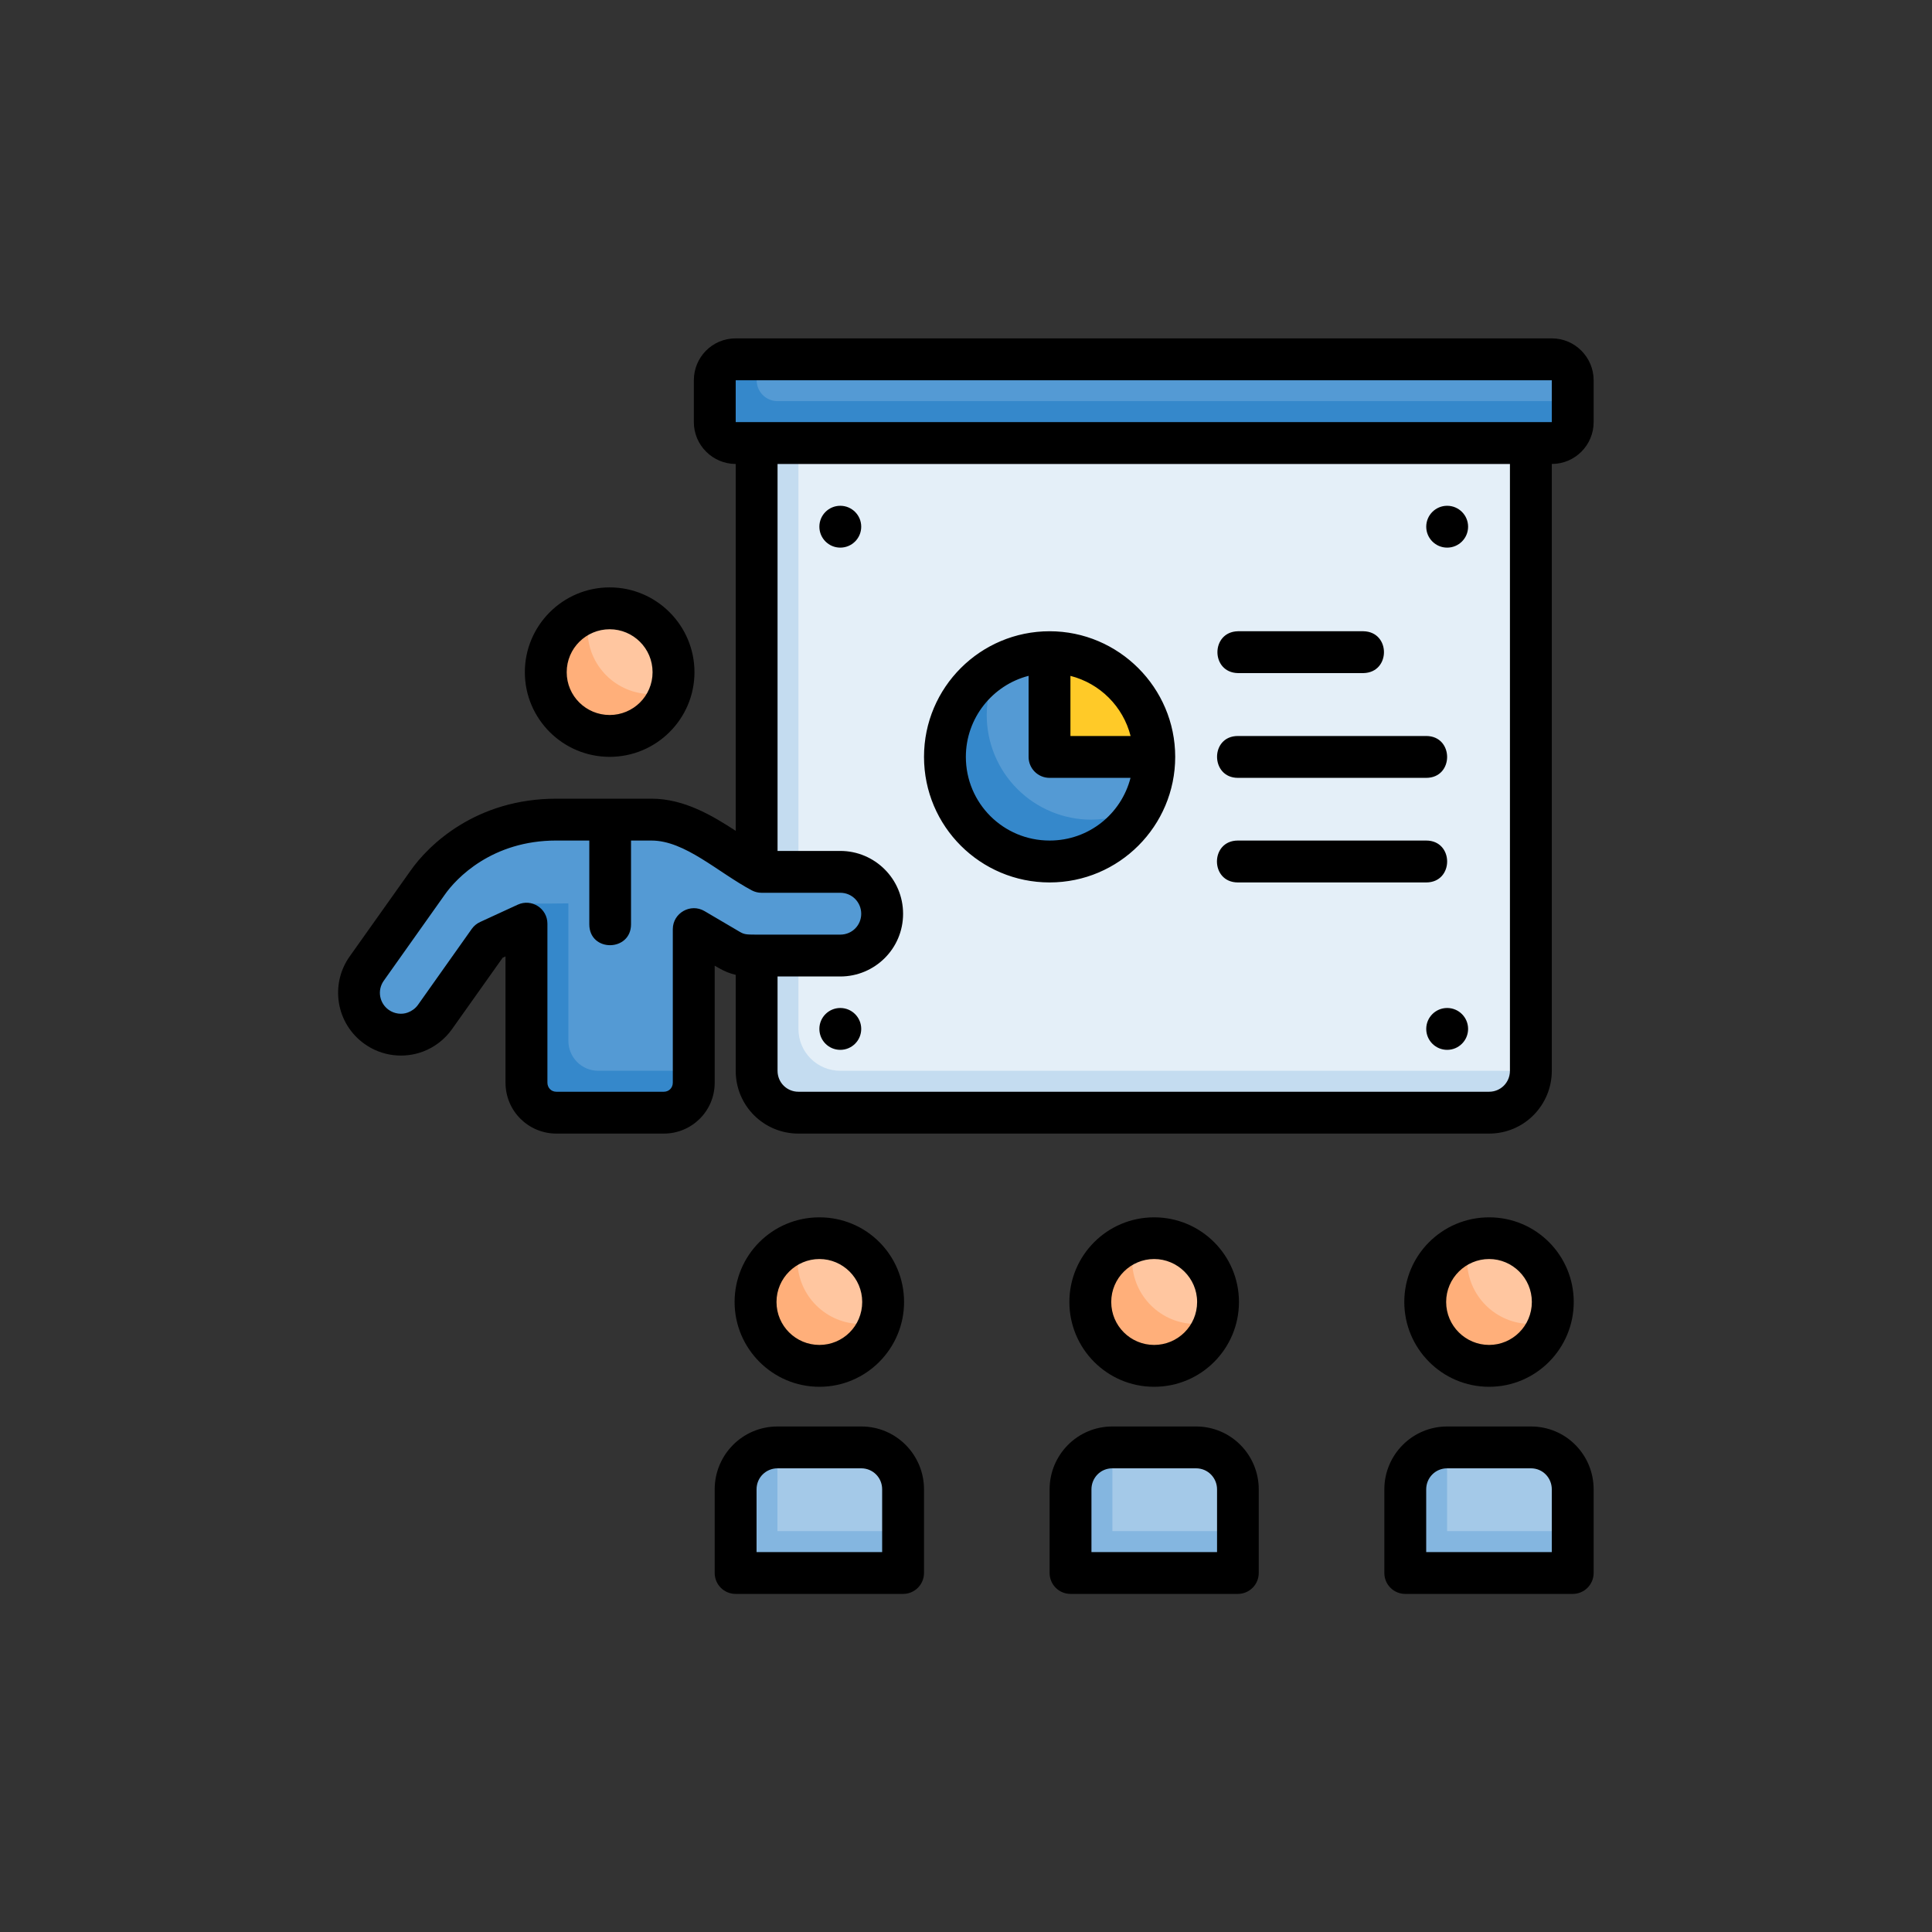 <svg width="120" height="120" viewBox="0 0 120 120" fill="none" xmlns="http://www.w3.org/2000/svg">
<rect x="0" y="0" width="120" height="120" fill="#333333" stroke="none"/>
<path d="M69.092 89.903H74.291C75.731 89.903 76.89 91.062 76.89 92.502V97.701H66.492V92.502C66.492 91.062 67.652 89.903 69.092 89.903Z" fill="#A4C9E8"/>
<path d="M75.647 80.87C75.647 81.39 75.545 81.906 75.346 82.387C75.146 82.868 74.854 83.305 74.486 83.673C74.118 84.041 73.681 84.333 73.2 84.532C72.719 84.731 72.204 84.834 71.683 84.834C71.162 84.834 70.647 84.731 70.166 84.532C69.685 84.333 69.248 84.041 68.88 83.673C68.512 83.305 68.22 82.868 68.02 82.387C67.821 81.906 67.719 81.39 67.719 80.87C67.719 80.349 67.821 79.834 68.02 79.353C68.22 78.872 68.512 78.435 68.88 78.067C69.248 77.698 69.685 77.406 70.166 77.207C70.647 77.008 71.162 76.906 71.683 76.906C72.734 76.906 73.743 77.323 74.486 78.067C75.23 78.81 75.647 79.818 75.647 80.87Z" fill="#FFC6A0"/>
<path d="M67.719 80.871C67.72 83.06 69.495 84.834 71.684 84.833C73.419 84.834 74.953 83.705 75.469 82.049C75.086 82.17 74.686 82.233 74.284 82.234C72.094 82.234 70.319 80.46 70.318 78.271C70.318 77.871 70.379 77.473 70.499 77.091C68.846 77.608 67.72 79.139 67.719 80.871Z" fill="#FFAF7A"/>
<path d="M89.881 89.903H95.08C96.52 89.903 97.68 91.062 97.68 92.502V97.701H87.281V92.502C87.281 91.062 88.441 89.903 89.881 89.903Z" fill="#A4C9E8"/>
<path d="M96.452 80.87C96.452 81.39 96.35 81.906 96.15 82.387C95.951 82.868 95.659 83.305 95.291 83.673C94.923 84.041 94.486 84.333 94.005 84.532C93.524 84.731 93.008 84.834 92.488 84.834C91.967 84.834 91.452 84.731 90.971 84.532C90.49 84.333 90.053 84.041 89.685 83.673C89.316 83.305 89.024 82.868 88.825 82.387C88.626 81.906 88.523 81.39 88.523 80.87C88.523 80.349 88.626 79.834 88.825 79.353C89.024 78.872 89.316 78.435 89.685 78.067C90.053 77.698 90.49 77.406 90.971 77.207C91.452 77.008 91.967 76.906 92.488 76.906C93.008 76.906 93.524 77.008 94.005 77.207C94.486 77.406 94.923 77.698 95.291 78.067C95.659 78.435 95.951 78.872 96.15 79.353C96.35 79.834 96.452 80.349 96.452 80.87Z" fill="#FFC6A0"/>
<path d="M88.523 80.871C88.524 83.06 90.3 84.834 92.489 84.833C94.224 84.834 95.758 83.705 96.274 82.049C95.89 82.17 95.491 82.233 95.088 82.234C92.899 82.234 91.124 80.46 91.123 78.271C91.123 77.871 91.184 77.473 91.303 77.091C89.65 77.608 88.525 79.139 88.523 80.871Z" fill="#FFAF7A"/>
<path d="M89.881 89.903C88.441 89.903 87.281 91.062 87.281 92.502V97.701H97.68V95.102H89.881V89.903Z" fill="#84B6E0"/>
<path d="M48.287 89.903H53.486C54.926 89.903 56.086 91.062 56.086 92.502V97.701H45.688V92.502C45.688 91.062 46.847 89.903 48.287 89.903Z" fill="#A4C9E8"/>
<path d="M48.287 89.903C46.847 89.903 45.688 91.062 45.688 92.502V97.701H56.086V95.102H48.287V89.903Z" fill="#84B6E0"/>
<path d="M54.858 80.87C54.858 81.39 54.756 81.906 54.557 82.387C54.357 82.868 54.065 83.305 53.697 83.673C53.329 84.041 52.892 84.333 52.411 84.532C51.93 84.731 51.415 84.834 50.894 84.834C50.373 84.834 49.858 84.731 49.377 84.532C48.896 84.333 48.459 84.041 48.091 83.673C47.723 83.305 47.431 82.868 47.231 82.387C47.032 81.906 46.93 81.39 46.93 80.87C46.93 79.818 47.347 78.81 48.091 78.067C48.834 77.323 49.843 76.906 50.894 76.906C51.945 76.906 52.954 77.323 53.697 78.067C54.441 78.81 54.858 79.818 54.858 80.87Z" fill="#FFC6A0"/>
<path d="M46.93 80.871C46.931 83.06 48.706 84.834 50.895 84.833C52.63 84.834 54.164 83.705 54.68 82.049C54.297 82.17 53.897 82.233 53.495 82.234C51.305 82.234 49.53 80.46 49.529 78.271C49.529 77.871 49.59 77.473 49.709 77.091C48.057 77.608 46.931 79.139 46.93 80.871Z" fill="#FFAF7A"/>
<path d="M41.827 41.748C41.827 42.799 41.409 43.807 40.666 44.551C39.922 45.294 38.914 45.712 37.863 45.712C36.811 45.712 35.803 45.294 35.06 44.551C34.316 43.807 33.898 42.799 33.898 41.748C33.898 40.696 34.316 39.688 35.06 38.944C35.803 38.201 36.811 37.783 37.863 37.783C38.383 37.783 38.899 37.886 39.38 38.085C39.861 38.284 40.298 38.576 40.666 38.944C41.034 39.313 41.326 39.75 41.525 40.231C41.724 40.712 41.827 41.227 41.827 41.748Z" fill="#FFC6A0"/>
<path d="M95.084 27.515V66.508C95.084 67.948 93.925 69.107 92.484 69.107H49.592C48.152 69.107 46.992 67.948 46.992 66.508V27.515" fill="#E4EFF8"/>
<path d="M46.992 27.515V66.508C46.992 67.948 48.152 69.107 49.592 69.107H92.484C93.925 69.107 95.084 67.948 95.084 66.508H52.191C50.751 66.508 49.592 65.348 49.592 63.908V27.515H46.992Z" fill="#C4DCF0"/>
<path d="M40.473 50.911H34.56C30.074 50.911 27.475 53.51 26.543 54.858L22.786 60.161C21.953 61.336 22.228 62.951 23.403 63.784C24.137 64.304 25.042 64.393 25.822 64.099C26.29 63.922 26.713 63.608 27.026 63.167L30.377 58.443L32.703 57.374V67.246C32.703 68.277 33.531 69.107 34.559 69.107H41.245C42.274 69.107 43.101 68.277 43.101 67.246V57.712L45.321 59.011C45.875 59.331 46.319 59.354 46.964 59.354H52.2C53.64 59.354 54.799 58.195 54.799 56.755C54.799 55.315 53.64 54.155 52.2 54.155H47.309C45.313 53.112 43.072 50.911 40.473 50.911Z" fill="#549AD4"/>
<path d="M45.699 22.316H96.389C97.109 22.316 97.689 22.896 97.689 23.617V26.215C97.689 26.935 97.109 27.515 96.389 27.515H45.699C44.978 27.515 44.398 26.935 44.398 26.215V23.617C44.398 22.896 44.978 22.316 45.699 22.316Z" fill="#549AD4"/>
<path d="M45.698 22.316C44.978 22.316 44.398 22.896 44.398 23.616V26.216C44.398 26.936 44.978 27.515 45.698 27.515H96.39C97.11 27.515 97.689 26.936 97.689 26.216V24.916H48.298C47.577 24.916 46.998 24.337 46.998 23.616V22.316H45.698Z" fill="#3588CB"/>
<path d="M71.685 47.011C71.685 48.735 71.001 50.388 69.782 51.607C68.563 52.825 66.91 53.51 65.186 53.51C63.463 53.51 61.81 52.825 60.591 51.607C59.372 50.388 58.688 48.735 58.688 47.011C58.688 46.158 58.856 45.313 59.182 44.525C59.509 43.736 59.987 43.02 60.591 42.416C61.194 41.813 61.911 41.334 62.699 41.008C63.488 40.681 64.333 40.513 65.186 40.513C66.91 40.513 68.563 41.197 69.782 42.416C71.001 43.635 71.685 45.288 71.685 47.011Z" fill="#549AD4"/>
<path d="M65.188 40.513V47.012H71.686C71.686 45.288 71.002 43.635 69.783 42.416C68.564 41.198 66.911 40.513 65.188 40.513Z" fill="#FFCA28"/>
<path d="M62.072 41.318C61.049 41.876 60.195 42.699 59.6 43.701C59.004 44.703 58.689 45.846 58.688 47.012C58.688 47.865 58.856 48.71 59.182 49.498C59.509 50.287 59.987 51.003 60.591 51.607C61.194 52.21 61.911 52.689 62.699 53.016C63.488 53.342 64.333 53.51 65.186 53.51C66.357 53.51 67.506 53.194 68.512 52.595C69.518 51.995 70.343 51.136 70.901 50.106C69.946 50.631 68.875 50.908 67.786 50.911C66.062 50.911 64.409 50.226 63.191 49.007C61.972 47.789 61.287 46.136 61.287 44.412C61.287 43.331 61.557 42.268 62.072 41.318Z" fill="#3588CB"/>
<path d="M33.898 41.746C33.898 43.937 35.673 45.712 37.864 45.712C39.598 45.711 41.13 44.583 41.646 42.927C41.264 43.048 40.865 43.111 40.463 43.112C38.273 43.113 36.497 41.337 36.498 39.147C36.498 38.748 36.559 38.35 36.678 37.969C35.026 38.486 33.901 40.016 33.898 41.746Z" fill="#FFAF7A"/>
<path d="M69.092 89.903C67.652 89.903 66.492 91.062 66.492 92.502V97.701H76.89V95.102H69.092V89.903Z" fill="#84B6E0"/>
<path d="M35.303 56.11C35.303 56.11 32.703 56.144 32.703 56.11V67.246C32.703 68.277 33.531 69.107 34.559 69.107H41.246C42.274 69.107 43.101 68.277 43.101 67.246V66.508H37.158C36.13 66.508 35.303 65.677 35.303 64.647V56.11Z" fill="#3588CB"/>
<path d="M45.696 21.017C44.227 21.017 43.096 22.201 43.096 23.619V26.218C43.096 27.662 44.278 28.818 45.696 28.818V51.604C44.247 50.661 42.494 49.608 40.466 49.608H34.556C29.569 49.608 26.601 52.484 25.471 54.12L21.719 59.405C20.483 61.148 20.872 63.586 22.648 64.845C23.736 65.617 25.104 65.756 26.276 65.314C26.979 65.049 27.617 64.57 28.08 63.916L31.226 59.481L31.398 59.405V67.244C31.398 69.016 32.828 70.409 34.556 70.409H41.233C42.961 70.409 44.391 69.021 44.391 67.244V59.981L44.66 60.133C45.005 60.332 45.353 60.473 45.696 60.549V66.505C45.696 68.693 47.453 70.409 49.59 70.409H92.491C94.669 70.409 96.385 68.642 96.385 66.505V28.817C97.839 28.817 98.984 27.636 98.984 26.218V23.619C98.984 22.201 97.833 21.017 96.385 21.017L45.696 21.017ZM45.696 23.619H96.385V26.218H45.696V23.619ZM48.295 28.818H93.785V66.505C93.785 67.248 93.198 67.81 92.491 67.81H49.59C48.883 67.81 48.295 67.248 48.295 66.505V60.651H52.19C54.328 60.651 56.092 58.93 56.092 56.757C56.092 54.584 54.328 52.853 52.19 52.853H48.295V28.818ZM52.192 31.415C51.474 31.415 50.892 31.997 50.893 32.714C50.893 33.432 51.474 34.014 52.192 34.014C52.91 34.014 53.492 33.432 53.492 32.714C53.492 31.997 52.91 31.415 52.192 31.415ZM89.886 31.415C89.168 31.415 88.586 31.997 88.586 32.714C88.586 33.432 89.168 34.014 89.886 34.014C90.604 34.014 91.186 33.432 91.186 32.714C91.186 31.997 90.604 31.415 89.886 31.415ZM37.867 36.484C34.95 36.484 32.599 38.86 32.599 41.752C32.599 44.644 34.955 47.009 37.867 47.009C40.779 47.009 43.135 44.644 43.135 41.752C43.135 38.86 40.784 36.484 37.867 36.484ZM37.867 39.084C39.325 39.084 40.532 40.265 40.532 41.752C40.532 43.239 39.323 44.41 37.867 44.41C36.41 44.41 35.199 43.239 35.199 41.752C35.199 40.265 36.409 39.084 37.867 39.084ZM65.193 39.208C60.901 39.208 57.392 42.689 57.392 47.009C57.392 51.336 60.901 54.81 65.193 54.81C69.51 54.81 72.994 51.3 72.994 47.009C72.994 42.717 69.484 39.208 65.193 39.208ZM76.888 39.208C75.193 39.247 75.193 41.77 76.888 41.807H84.689C86.384 41.768 86.384 39.245 84.689 39.208H76.888ZM63.888 41.977V47.009C63.885 47.731 64.471 48.316 65.193 48.314H70.219C69.642 50.558 67.625 52.208 65.193 52.208C62.321 52.208 59.991 49.896 59.991 47.009C59.991 44.605 61.643 42.554 63.888 41.977ZM66.487 41.98C68.321 42.448 69.757 43.88 70.224 45.714H66.487V41.98ZM76.888 45.714C75.147 45.714 75.177 48.314 76.888 48.314H88.584C90.32 48.314 90.313 45.714 88.584 45.714H76.888ZM36.603 52.208V57.409C36.603 59.156 39.194 59.125 39.194 57.409V52.208H40.466C42.548 52.208 44.576 54.173 46.704 55.307C46.888 55.402 47.091 55.452 47.298 55.452H52.19C52.932 55.452 53.492 56.05 53.492 56.757C53.492 57.464 52.932 58.051 52.19 58.051H46.953C46.344 58.051 46.222 58.032 45.968 57.889L43.759 56.59C42.895 56.081 41.795 56.705 41.789 57.706V67.244C41.789 67.578 41.541 67.81 41.233 67.81H34.556C34.228 67.81 34.001 67.553 34.001 67.244V57.371C34 56.424 33.018 55.795 32.157 56.191L29.825 57.265C29.618 57.359 29.439 57.505 29.307 57.689L25.958 62.418C25.797 62.645 25.567 62.8 25.334 62.888C24.945 63.035 24.491 62.97 24.145 62.725C23.575 62.321 23.409 61.519 23.838 60.913L27.601 55.605C27.603 55.602 27.605 55.599 27.608 55.595C28.342 54.534 30.573 52.206 34.557 52.207L36.603 52.208ZM76.888 52.208C75.153 52.208 75.153 54.81 76.888 54.81H88.584C90.318 54.81 90.318 52.208 88.584 52.208H76.888ZM52.192 62.608C51.474 62.608 50.892 63.19 50.893 63.908C50.893 64.626 51.474 65.208 52.192 65.208C52.91 65.208 53.492 64.626 53.492 63.908C53.492 63.19 52.91 62.608 52.192 62.608ZM89.886 62.608C89.168 62.608 88.586 63.19 88.586 63.908C88.586 64.626 89.168 65.208 89.886 65.208C90.604 65.208 91.186 64.626 91.186 63.908C91.186 63.19 90.604 62.608 89.886 62.608ZM50.895 75.611C47.963 75.611 45.627 77.976 45.627 80.868C45.627 83.76 47.983 86.136 50.895 86.136C53.807 86.136 56.153 83.76 56.153 80.868C56.153 77.976 53.828 75.611 50.895 75.611ZM71.686 75.611C68.769 75.611 66.421 77.976 66.421 80.868C66.421 83.76 68.759 86.136 71.686 86.136C74.614 86.136 76.954 83.76 76.954 80.868C76.954 77.976 74.604 75.611 71.686 75.611ZM92.491 75.611C89.568 75.611 87.223 77.976 87.223 80.868C87.223 83.76 89.573 86.136 92.491 86.136C95.408 86.136 97.748 83.76 97.748 80.868C97.748 77.976 95.413 75.611 92.491 75.611ZM50.895 78.2C52.342 78.2 53.553 79.381 53.553 80.868C53.553 82.355 52.357 83.536 50.895 83.536C49.434 83.536 48.23 82.355 48.23 80.868C48.23 79.381 49.449 78.2 50.895 78.2ZM71.686 78.2C73.133 78.2 74.355 79.381 74.355 80.868C74.355 82.355 73.148 83.536 71.686 83.536C70.225 83.536 69.021 82.355 69.021 80.868C69.021 79.381 70.24 78.2 71.686 78.2ZM92.491 78.2C93.937 78.2 95.146 79.381 95.146 80.868C95.146 82.355 93.942 83.536 92.491 83.536C91.039 83.536 89.823 82.355 89.823 80.868C89.823 79.381 91.044 78.2 92.491 78.2ZM48.295 88.601C46.112 88.601 44.391 90.37 44.391 92.507V97.696C44.388 98.418 44.974 99.004 45.696 99.001H56.097C56.815 98.998 57.394 98.414 57.392 97.696V92.507C57.392 90.37 55.67 88.601 53.497 88.601H48.295ZM69.087 88.601C66.919 88.601 65.193 90.37 65.193 92.507V97.696C65.19 98.414 65.769 98.998 66.487 99.001H76.888C77.606 98.998 78.186 98.414 78.183 97.696V92.507C78.183 90.37 76.462 88.601 74.289 88.601H69.087ZM89.888 88.601C87.715 88.601 85.984 90.37 85.984 92.507V97.696C85.981 98.418 86.567 99.004 87.289 99.001H97.68C98.401 99.004 98.987 98.418 98.984 97.696V92.507C98.984 90.37 97.274 88.601 95.09 88.601H89.888ZM48.295 91.2H53.497C54.204 91.2 54.792 91.765 54.792 92.507V96.402H46.991V92.507C46.991 91.765 47.583 91.2 48.295 91.2ZM69.087 91.2H74.289C75.031 91.2 75.593 91.801 75.593 92.507V96.402H67.792V92.507C67.792 91.801 68.344 91.2 69.087 91.2ZM89.888 91.2H95.09C95.833 91.2 96.385 91.801 96.385 92.507V96.402H88.584V92.507C88.584 91.795 89.146 91.2 89.888 91.2Z" fill="black"/>
</svg>
